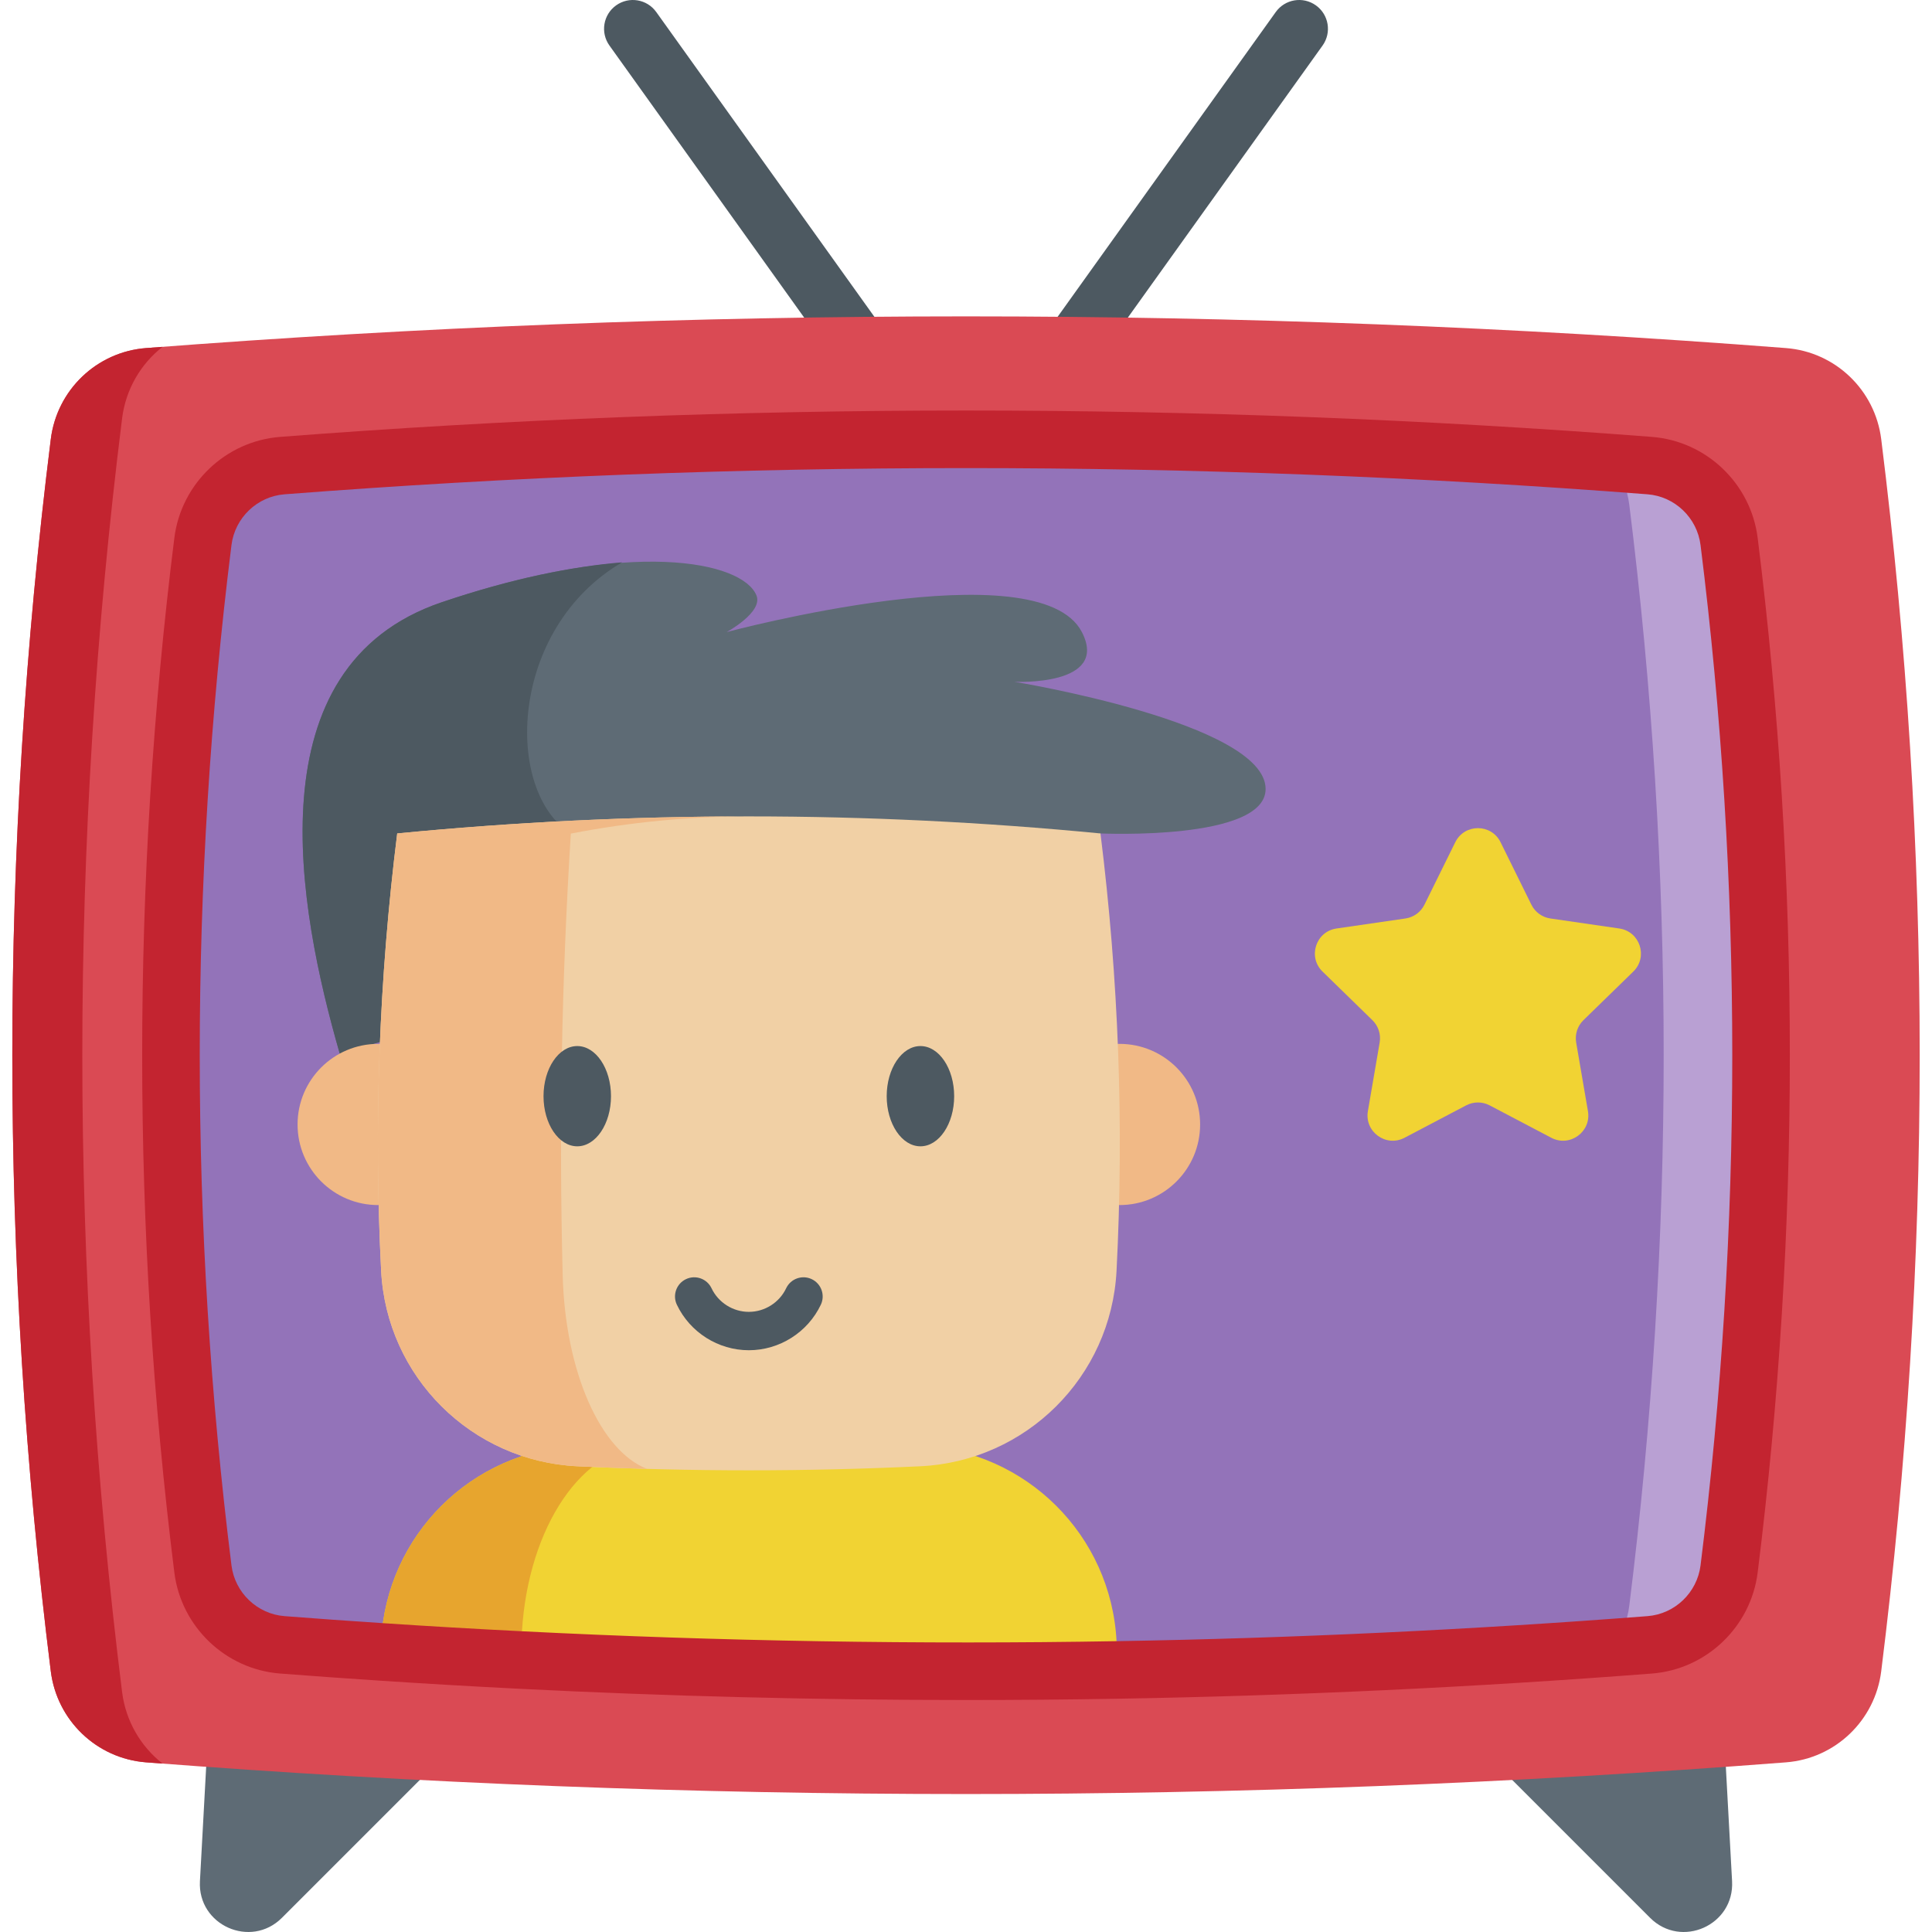<svg id="Capa_1" enable-background="new 0 0 512 512" height="512" viewBox="0 0 512 512" width="512" xmlns="http://www.w3.org/2000/svg"><path d="m282.571 101.482c-1.537 0-3.088-.463-4.433-1.426-3.426-2.452-4.215-7.217-1.763-10.643l61.714-86.225c2.452-3.426 7.216-4.215 10.642-1.763s4.215 7.217 1.763 10.643l-61.714 86.226c-1.489 2.08-3.832 3.188-6.209 3.188z" fill="#4d5961"/><path d="m229.432 101.482c-2.378 0-4.72-1.108-6.209-3.189l-61.714-86.225c-2.452-3.426-1.663-8.191 1.763-10.643 3.427-2.452 8.192-1.662 10.642 1.763l61.714 86.225c2.452 3.426 1.663 8.191-1.763 10.643-1.344.963-2.896 1.426-4.433 1.426z" fill="#4d5961"/><path d="m55.148 458.887-2.163 39.646c-.637 11.672 13.467 17.969 21.732 9.704l39.41-39.41" fill="#5e6b75"/><path d="m456.855 458.887 2.163 39.646c.637 11.672-13.467 17.969-21.732 9.704l-39.41-39.41" fill="#5e6b75"/><path d="m473.305 467.041c-144.869 11.198-289.738 11.198-434.607 0-13.084-1.011-23.612-11.12-25.238-24.142-13.594-108.838-13.594-217.676 0-326.514 1.626-13.021 12.155-23.13 25.238-24.142 144.869-11.198 289.738-11.198 434.607 0 13.084 1.011 23.612 11.12 25.238 24.142 13.594 108.838 13.594 217.676 0 326.514-1.626 13.022-12.154 23.131-25.238 24.142z" fill="#da4a54"/><path d="m43.076 467.36c-1.465-.102-2.919-.214-4.383-.325-13.079-1.007-23.616-11.116-25.233-24.135-13.598-108.845-13.598-217.68 0-326.515 1.617-13.028 12.154-23.138 25.233-24.145 1.465-.112 2.919-.224 4.383-.325-5.777 4.526-9.754 11.249-10.72 18.968-14.056 112.506-14.056 225.013 0 337.519.967 7.709 4.943 14.432 10.72 18.958z" fill="#c32430"/><path d="m458.232 415.771c-1.353 10.852-10.13 19.283-21.043 20.127-46.988 3.631-93.965 5.858-140.943 6.652-52.724.905-105.468.041-158.192-2.624-12.398-.62-24.786-1.342-37.183-2.166-8.686-.57-17.371-1.19-26.057-1.861-10.913-.844-19.69-9.276-21.043-20.127-11.34-90.751-11.34-181.503 0-272.255 1.353-10.852 10.13-19.283 21.043-20.127 120.795-9.337 241.58-9.337 362.375 0 10.913.844 19.69 9.276 21.043 20.127 11.34 90.751 11.34 181.503 0 272.254z" fill="#9373b9"/><path d="m458.232 415.771c-1.353 10.852-10.13 19.283-21.043 20.127-3.224.254-6.448.488-9.672.722 2.248-3.214 3.743-6.987 4.261-11.096 12.154-97.251 12.154-194.511 0-291.762-.519-4.109-2.014-7.882-4.261-11.096 3.224.234 6.448.468 9.672.722 10.913.844 19.69 9.276 21.043 20.127 11.34 90.753 11.34 181.505 0 272.256z" fill="#b9a0d3"/><path d="m90.035 279.219c-11.079-38.478-23.25-102.592 27.063-119.631s79.634-10.817 83.362-1.818c1.849 4.454-7.888 9.737-7.888 9.737s82.672-22.219 94.136 0c7.437 14.422-17.857 13.178-17.857 13.178s66.548 10.874 66.548 28.405c0 13.794-43.761 11.781-43.761 11.781" fill="#5e6b75"/><path d="m151.275 220.914c6.54 4.167-.671 22.445-12.671 44.249l-48.569 14.056c-11.073-38.478-23.25-102.592 27.063-119.631 18.522-6.272 34.714-9.493 47.77-10.567-30.023 17.595-31.395 60.539-13.593 71.893z" fill="#4d5961"/><path d="m296.246 442.55c-65.122 1.119-130.254-.468-195.376-4.79.041-.925.081-1.861.132-2.787 1.444-28.121 23.941-50.497 52.073-51.829 30.247-1.424 60.504-1.424 90.762 0 28.122 1.332 50.619 23.707 52.063 51.829.133 2.523.244 5.055.346 7.577z" fill="#f1d333"/><path d="m198.457 382.076c-9.357 0-18.704.356-28.06 1.068-17.402 1.332-31.305 23.707-32.2 51.829-.051 1.648-.102 3.305-.142 4.953-12.398-.62-24.786-1.342-37.183-2.166.041-.925.081-1.861.132-2.787 1.444-28.121 23.941-50.497 52.073-51.829 15.122-.712 30.246-1.068 45.38-1.068z" fill="#e7a52e"/><path d="m296.551 319.357h.137c11.797 0 21.356-9.567 21.356-21.356 0-11.797-9.559-21.364-21.356-21.364-.154 0-.307 0-.461.008h-195.552c-.154-.008-.307-.008-.461-.008-11.797 0-21.356 9.567-21.356 21.364 0 11.789 9.559 21.356 21.356 21.356h.137" fill="#f1b986"/><path d="m291.639 220.871c-62.125-6.023-124.25-6.023-186.374 0-4.821 38.627-6.241 77.254-4.26 115.881 1.442 28.118 23.942 50.5 52.066 51.827 30.254 1.428 60.508 1.428 90.761 0 28.124-1.328 50.624-23.709 52.066-51.827 1.982-38.627.562-77.254-4.259-115.881z" fill="#f1d0a5"/><path d="m105.268 220.865c31.057-3.012 62.123-4.514 93.19-4.514-15.728 0-31.456 1.52-47.183 4.56-2.447 39-3.16 77.999-2.159 116.99.658 25.663 10.037 46.59 22.345 51.363-6.126-.167-12.262-.398-18.388-.686-28.119-1.325-50.622-23.707-52.067-51.827-1.976-38.628-.558-77.257 4.262-115.886z" fill="#f1b986"/><g fill="#4d5961"><path d="m198.451 357.826c-8.11 0-15.597-4.735-19.075-12.063-1.204-2.537-.123-5.57 2.414-6.774 2.538-1.205 5.57-.123 6.774 2.414 1.803 3.799 5.684 6.253 9.887 6.253s8.084-2.454 9.887-6.253c1.204-2.537 4.239-3.619 6.774-2.414 2.537 1.204 3.618 4.237 2.414 6.774-3.477 7.328-10.965 12.063-19.075 12.063z"/><path d="m152.979 277.216c-4.93 0-8.941 5.96-8.941 13.285s4.011 13.285 8.941 13.285 8.941-5.959 8.941-13.285-4.011-13.285-8.941-13.285z"/><path d="m243.924 277.216c-4.93 0-8.941 5.96-8.941 13.285s4.011 13.285 8.941 13.285 8.941-5.959 8.941-13.285-4.011-13.285-8.941-13.285z"/></g><path d="m397.662 223.196 8.169 16.551c.975 1.975 2.858 3.343 5.038 3.66l18.265 2.654c5.488.797 7.679 7.541 3.708 11.412l-13.217 12.883c-1.577 1.537-2.296 3.752-1.924 5.922l3.12 18.192c.937 5.466-4.799 9.634-9.708 7.053l-16.337-8.589c-1.949-1.025-4.278-1.025-6.227 0l-16.337 8.589c-4.908 2.581-10.645-1.587-9.708-7.053l3.12-18.192c.372-2.17-.347-4.385-1.924-5.922l-13.217-12.883c-3.971-3.871-1.78-10.615 3.708-11.412l18.265-2.654c2.179-.317 4.063-1.685 5.038-3.66l8.169-16.551c2.454-4.973 9.545-4.973 11.999 0z" fill="#f1d333"/><path d="m256.155 450.522c-39.583 0-79.281-.996-118.486-2.977-12.354-.618-24.906-1.35-37.304-2.174-8.654-.567-17.451-1.196-26.138-1.867-14.443-1.117-26.229-12.384-28.025-26.789-11.365-90.953-11.365-183.189 0-274.144 1.796-14.403 13.581-25.67 28.024-26.787 120.619-9.322 242.935-9.322 363.552 0 14.443 1.117 26.229 12.384 28.024 26.79 11.366 90.952 11.366 183.188 0 274.144-1.797 14.404-13.582 25.67-28.024 26.787-47.092 3.639-94.667 5.884-141.403 6.673-13.375.229-26.794.344-40.22.344zm-.153-326.474c-60.348 0-120.674 2.315-180.6 6.947-7.245.56-13.159 6.224-14.061 13.466-11.209 89.702-11.209 180.665 0 270.365.903 7.245 6.817 12.908 14.062 13.468 8.628.667 17.365 1.291 25.967 1.855 12.322.819 24.791 1.545 37.066 2.159 52.165 2.636 105.214 3.516 157.68 2.616 46.433-.784 93.699-3.015 140.486-6.63 7.245-.56 13.159-6.224 14.061-13.466 0-.001 0-.002 0-.003 11.209-89.7 11.209-180.663 0-270.363-.902-7.245-6.816-12.908-14.062-13.468-59.911-4.63-120.266-6.946-180.599-6.946z" fill="#c32430"/></svg>